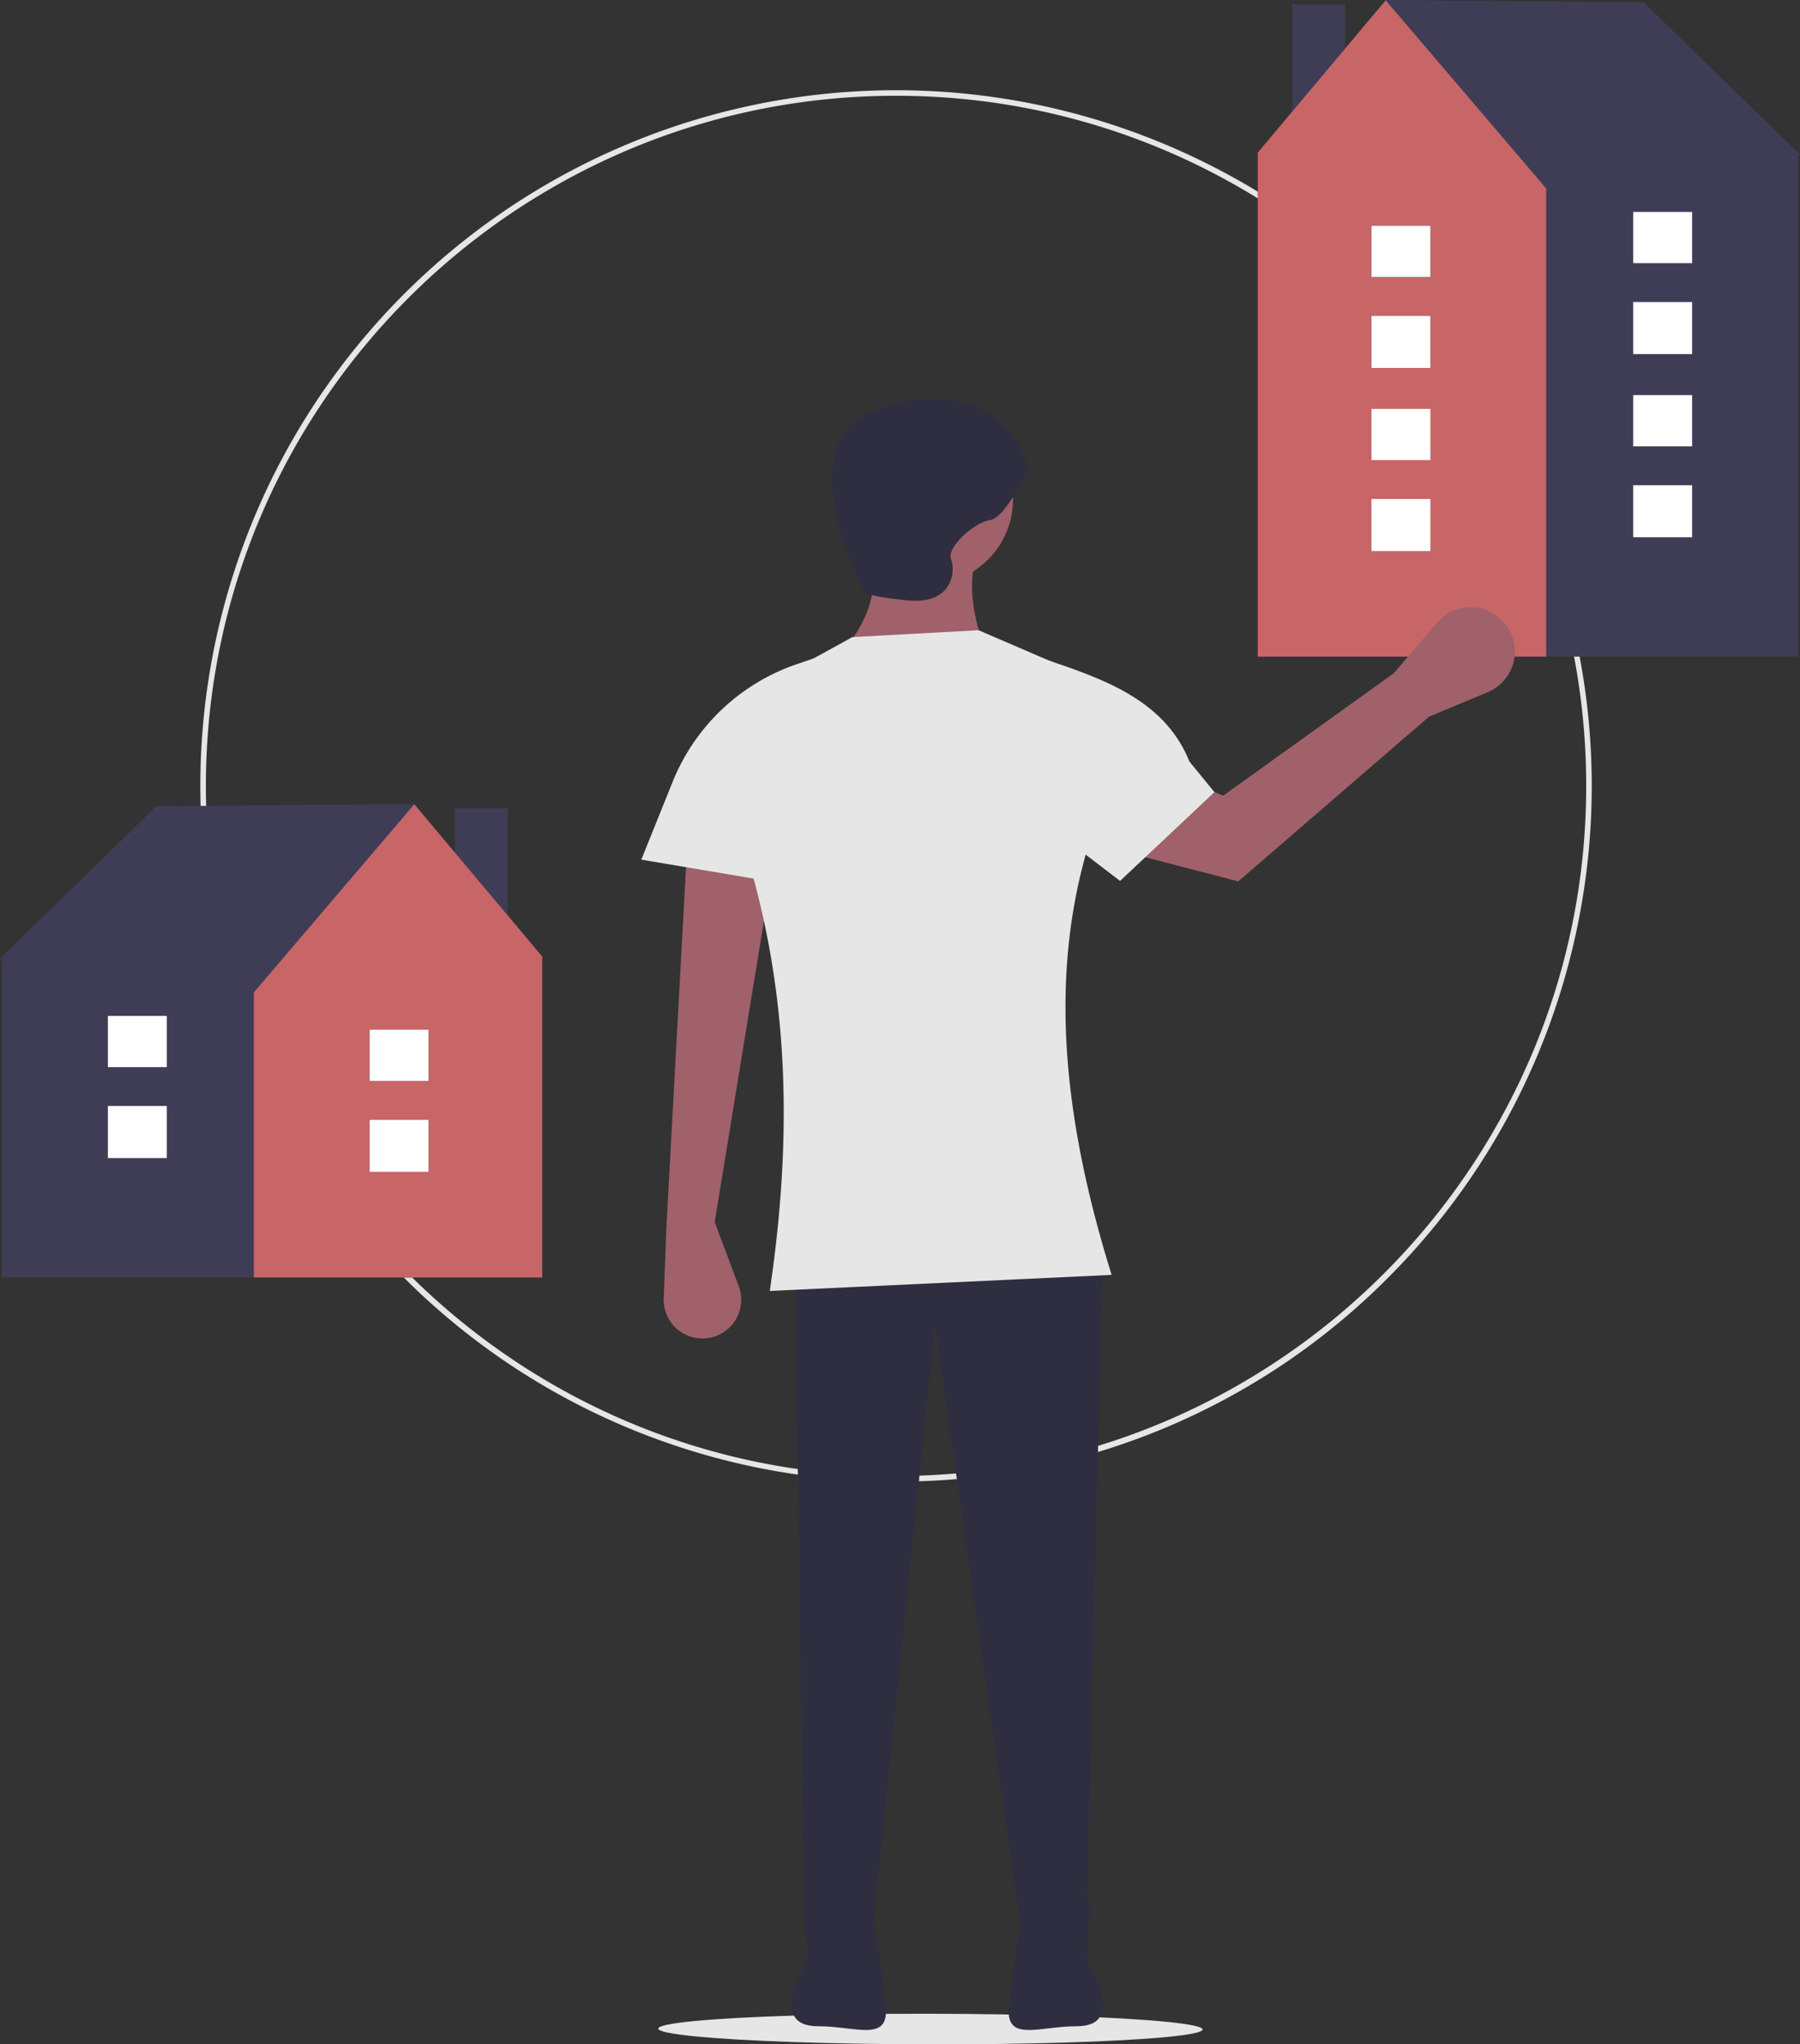 <?xml version="1.0" encoding="UTF-8"?> <svg xmlns="http://www.w3.org/2000/svg" xmlns:xlink="http://www.w3.org/1999/xlink" data-name="Layer 1" width="648.601" height="736.677" viewBox="0 0 648.601 736.677"><rect x="0" y="0" width="648.601" height="736.677" fill="#333333" stroke="none"/> <ellipse cx="610.961" cy="812.823" rx="5.513" ry="98.066" transform="translate(-478.542 1340.817) rotate(-89.908)" fill="#e6e6e6"></ellipse> <path d="M598.576,615.545a250.685,250.685,0,1,1,177.26-73.424A249.045,249.045,0,0,1,598.576,615.545Zm0-499.369c-137.125,0-248.684,111.559-248.684,248.684S461.451,613.545,598.576,613.545c137.125,0,248.684-111.56,248.684-248.685S735.7,116.176,598.576,116.176Z" transform="translate(-275.7 -81.662)" fill="#e6e6e6"></path> <rect x="163.923" y="291.289" width="19.027" height="65.862" fill="#3f3d56"></rect> <polygon points="195.515 344.761 149.239 289.708 56.349 290.557 0 345.442 1.139 346.174 0.732 346.174 0.732 460.334 195.39 460.334 195.39 346.174 195.515 344.761" fill="#3f3d56"></polygon> <polygon points="149.287 289.825 91.475 357.603 91.475 460.334 195.39 460.334 195.39 344.71 149.287 289.825" fill="#c86567"></polygon> <rect x="133.187" y="403.523" width="21.222" height="18.758" fill="#3f3d56"></rect> <rect x="133.187" y="371.055" width="21.222" height="18.46" fill="#3f3d56"></rect> <rect x="133.187" y="403.523" width="21.222" height="18.758" fill="#fff"></rect> <rect x="133.187" y="371.055" width="21.222" height="18.46" fill="#fff"></rect> <rect x="38.875" y="398.545" width="21.222" height="18.758" fill="#3f3d56"></rect> <rect x="38.875" y="366.077" width="21.222" height="18.46" fill="#3f3d56"></rect> <rect x="38.875" y="398.545" width="21.222" height="18.758" fill="#fff"></rect> <rect x="38.875" y="366.077" width="21.222" height="18.46" fill="#fff"></rect> <rect x="465.651" y="1.581" width="19.027" height="65.862" fill="#3f3d56"></rect> <polygon points="453.211 56.466 453.211 236.624 647.869 236.624 647.869 56.466 647.462 56.466 648.601 55.734 592.252 0.849 499.362 0 453.086 55.053 453.211 56.466" fill="#3f3d56"></polygon> <polygon points="453.211 55.002 453.211 236.624 557.126 236.624 557.126 67.896 499.314 0.117 453.211 55.002" fill="#c86567"></polygon> <rect x="494.191" y="113.815" width="21.222" height="18.758" fill="#3f3d56"></rect> <rect x="494.191" y="81.347" width="21.222" height="18.46" fill="#3f3d56"></rect> <rect x="494.191" y="113.815" width="21.222" height="18.758" fill="#fff"></rect> <rect x="494.191" y="81.347" width="21.222" height="18.46" fill="#fff"></rect> <rect x="588.504" y="108.837" width="21.222" height="18.758" fill="#3f3d56"></rect> <rect x="588.504" y="76.37" width="21.222" height="18.46" fill="#3f3d56"></rect> <rect x="588.504" y="108.837" width="21.222" height="18.758" fill="#fff"></rect> <rect x="588.504" y="76.37" width="21.222" height="18.46" fill="#fff"></rect> <rect x="494.191" y="179.812" width="21.222" height="18.758" fill="#fff"></rect> <rect x="494.191" y="147.344" width="21.222" height="18.46" fill="#fff"></rect> <rect x="588.504" y="174.835" width="21.222" height="18.758" fill="#fff"></rect> <rect x="588.504" y="142.367" width="21.222" height="18.46" fill="#fff"></rect> <circle cx="334.42" cy="179.978" r="30.588" fill="#a0616a"></circle> <path d="M578.705,317.029l52.082-.827c-4.48-12.344-6.421-23.902-3.307-33.895l-39.682-4.134Q595.841,297.601,578.705,317.029Z" transform="translate(-275.7 -81.662)" fill="#a0616a"></path> <path d="M533.236,522.052l8.649,23.063a13.966,13.966,0,0,1-11.386,18.767h0a13.966,13.966,0,0,1-15.646-14.4l1.023-26.604,7.44-136.406,30.588,9.094Z" transform="translate(-275.7 -81.662)" fill="#a0616a"></path> <polygon points="289.778 696.669 314.579 694.189 336.9 477.592 368.315 698.323 391.463 697.496 397.25 455.271 286.471 455.271 289.778 696.669" fill="#2f2e41"></polygon> <path d="M646.495,250.066s-8.267,18.188-14.054,19.014-15.707,9.92-14.054,14.054.827,16.534-15.707,14.881-15.707-3.307-15.707-3.307-26.455-50.429.827-63.656S639.054,227.745,646.495,250.066Z" transform="translate(-275.7 -81.662)" fill="#2f2e41"></path> <path d="M668.427,767.325l-.994,20.867s15.145,23.621-3.735,23.621c-.189,0,.186.001,0,0-13.653-.043-25.993,6.101-24.379-7.456l2.279-19.145,3.975-20.867Z" transform="translate(-275.7 -81.662)" fill="#2f2e41"></path> <path d="M565.684,767.325l.994,20.867s-15.145,23.621,3.735,23.621c.189,0-.186.001,0,0,13.653-.043,25.993,6.101,24.379-7.456l-2.279-19.145-3.975-20.867Z" transform="translate(-275.7 -81.662)" fill="#2f2e41"></path> <path d="M553.077,546.853l123.179-5.787c-22.973-73.72-23.143-134.041,5.787-189.586a29.74,29.74,0,0,0-17.974-27.314l-35.762-15.405L582.838,311.242,552.836,327.743A35.715,35.715,0,0,0,534.379,360.863C560.646,423.566,562.146,485.396,553.077,546.853Z" transform="translate(-275.7 -81.662)" fill="#e6e6e6"></path> <path d="M575.398,403.006l-68.617-11.574,11.305-28.067a73.963,73.963,0,0,1,44.772-42.384l6.753-2.299Z" transform="translate(-275.7 -81.662)" fill="#e6e6e6"></path> <path d="M790.634,339.906l21.122-8.801a15.919,15.919,0,0,0,7.345-23.183l0,0a15.919,15.919,0,0,0-25.546-1.881l-15.673,18.257-61.435,44.085-41.763-17.336-4.975,34.639,52.176,13.589Z" transform="translate(-275.7 -81.662)" fill="#a0616a"></path> <path d="M679.3,399.103l34-32-9-11c-8.044-19.971-26.538-28.184-46.919-35.122l-6.753-2.299-5.328,54.421Z" transform="translate(-275.7 -81.662)" fill="#e6e6e6"></path> </svg> 